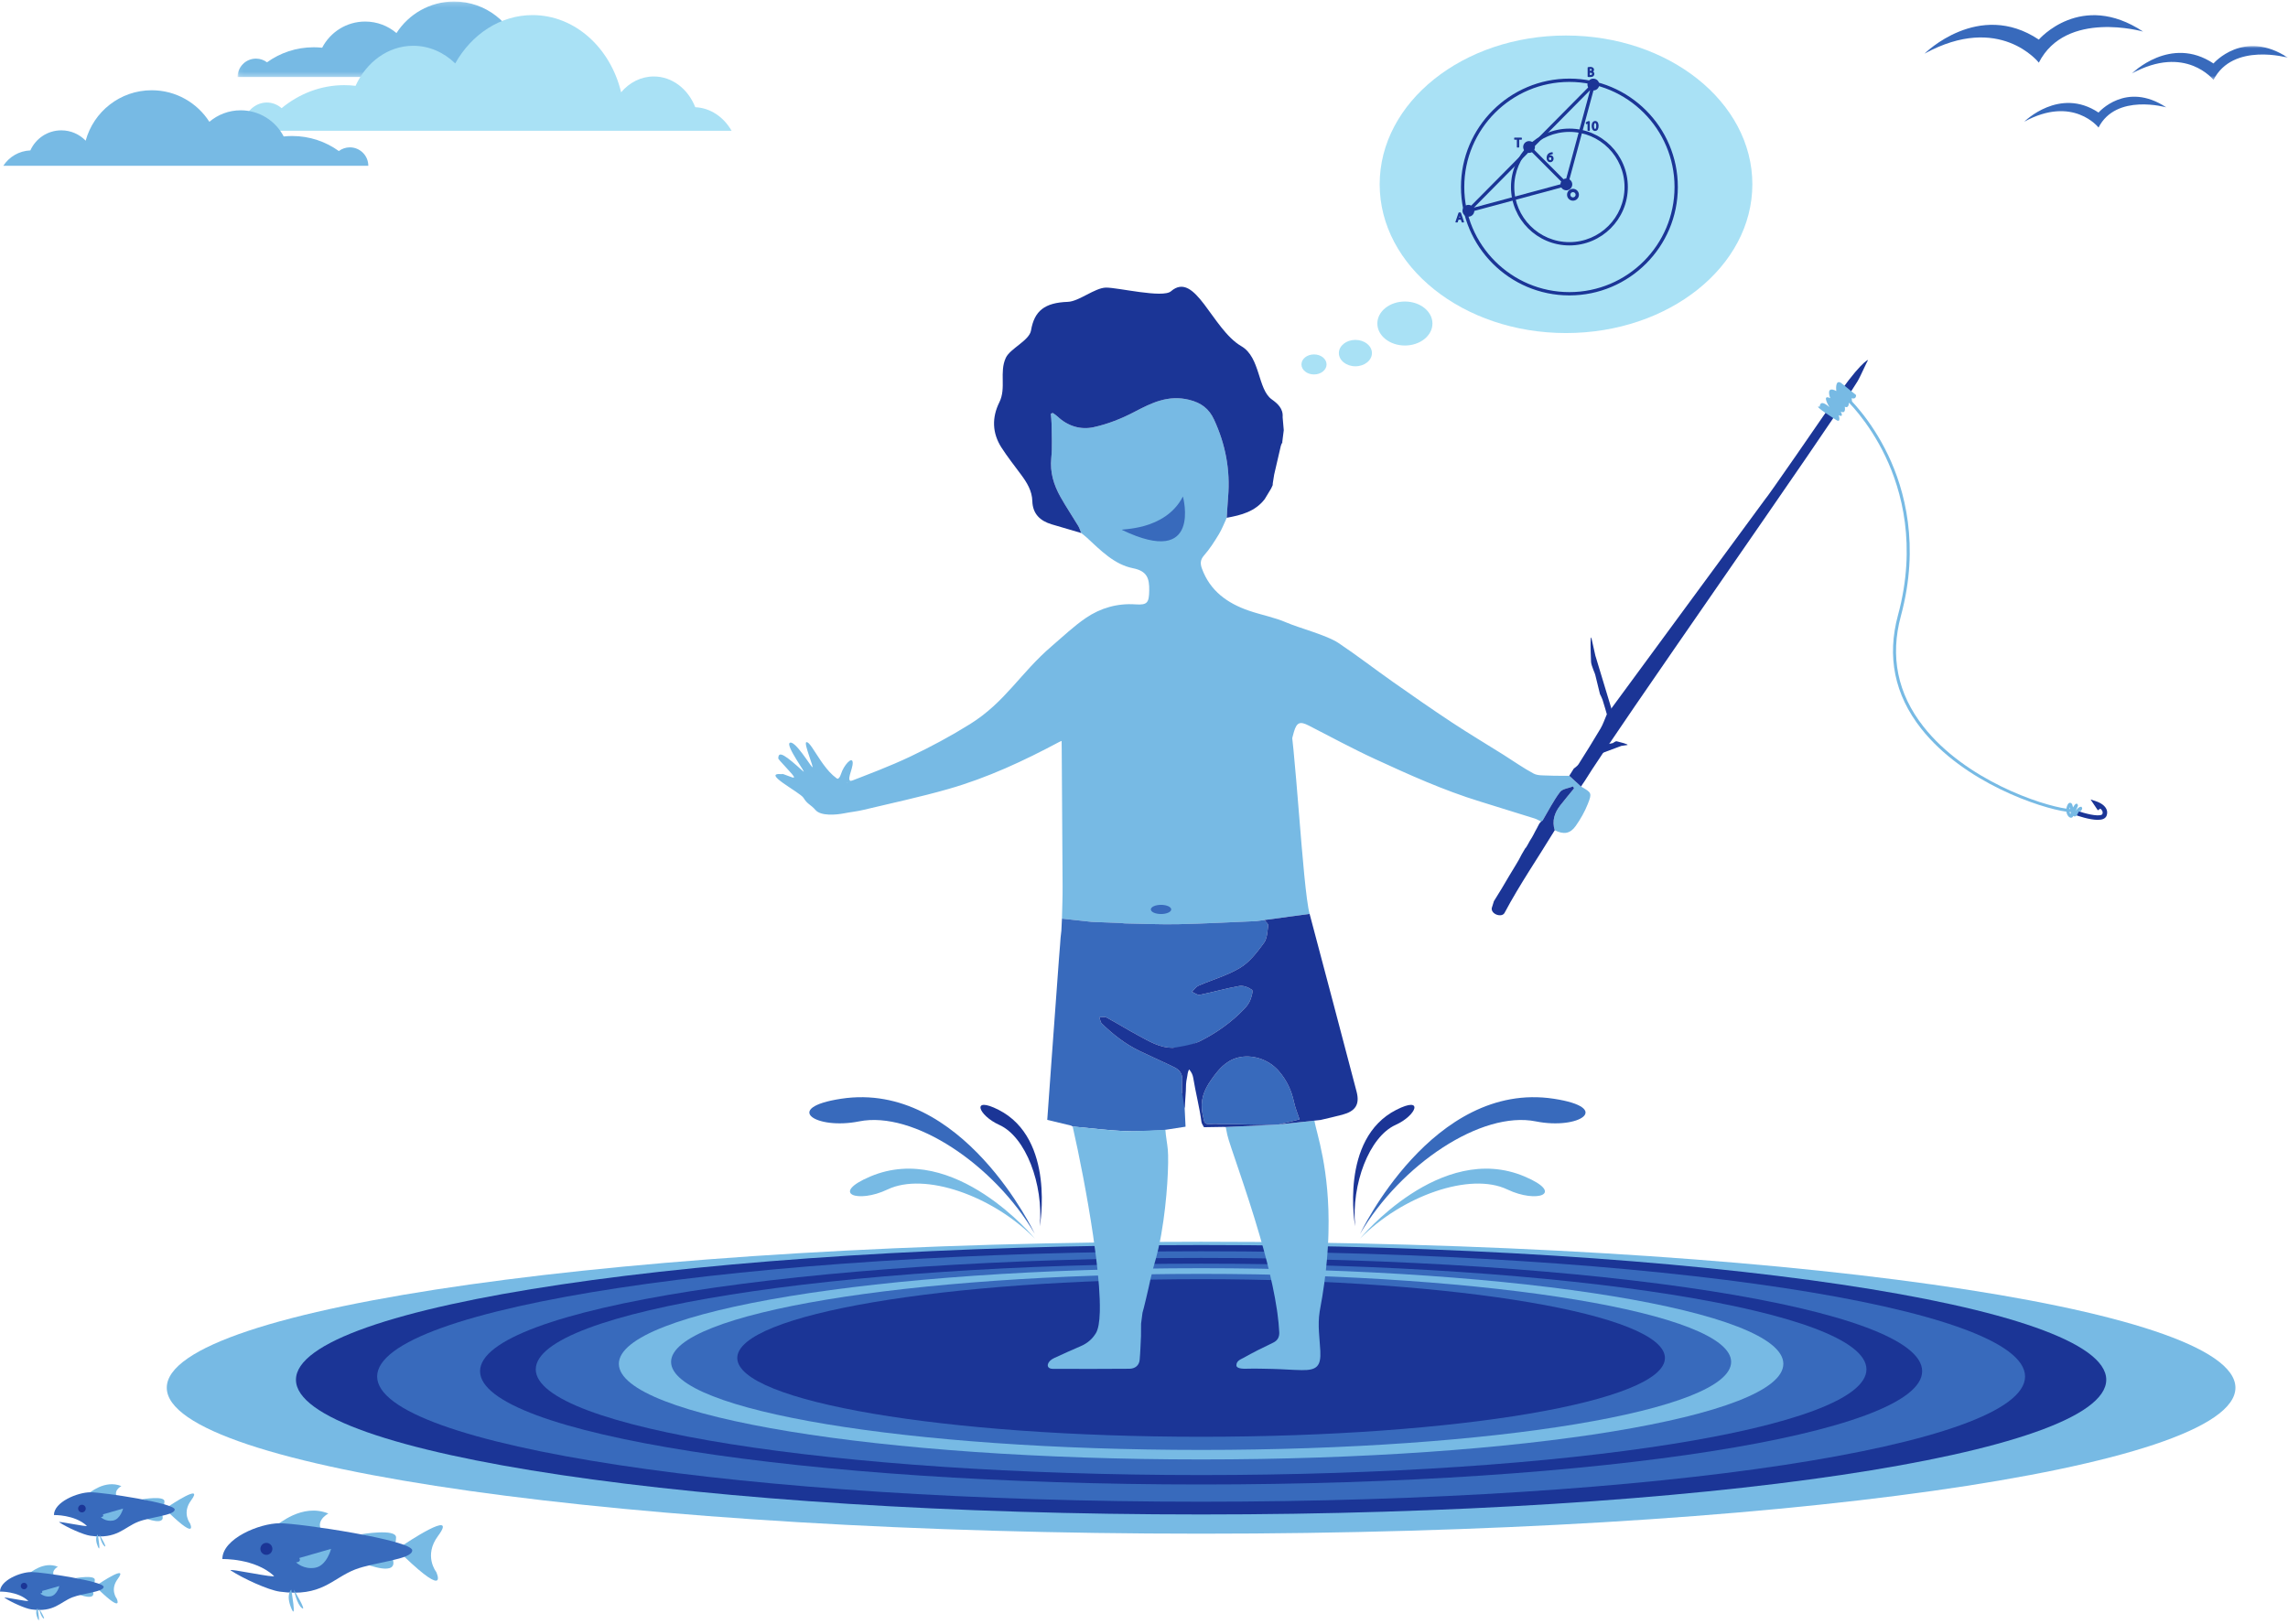 <?xml version="1.0" encoding="UTF-8"?>
<svg width="500px" height="355px" viewBox="0 0 500 355" version="1.1" xmlns="http://www.w3.org/2000/svg" xmlns:xlink="http://www.w3.org/1999/xlink">
    <!-- Generator: sketchtool 57.1 (101010) - https://sketch.com -->
    <title>59E4CC8E-AC11-43BA-9BF6-3B3C4CB98315@3x</title>
    <desc>Created with sketchtool.</desc>
    <defs>
        <polygon id="path-1" points="0.063 0.177 79.831 0.177 79.831 16.693 0.063 16.693"></polygon>
        <polygon id="path-3" points="0.225 0.003 34.339 0.003 34.339 7.414 0.225 7.414"></polygon>
    </defs>
    <g id="Desktop" stroke="none" stroke-width="1" fill="none" fill-rule="evenodd">
        <g id="Home-Page" transform="translate(-306, -2242)">
            <g id="puddle_graphic" transform="translate(306, 2242)">
                <g id="Group-3" transform="translate(51.849, 0.152)">
                    <mask id="mask-2" fill="white">
                        <use xlink:href="#path-1"></use>
                    </mask>
                    <g id="Clip-2"></g>
                    <path d="M4.095,12.661 C5,12.661 5.832,12.963 6.505,13.466 C9.375,11.399 12.897,10.181 16.705,10.181 C17.329,10.181 17.946,10.214 18.554,10.278 C20.315,6.882 23.86,4.559 27.95,4.559 C30.561,4.559 32.95,5.507 34.795,7.075 C37.455,2.928 42.102,0.177 47.394,0.177 C54.294,0.177 60.1,4.85 61.828,11.202 C63.174,9.809 65.061,8.941 67.152,8.941 C70.167,8.941 72.759,10.744 73.913,13.33 C76.394,13.425 78.56,14.74 79.831,16.693 L74.546,16.693 L67.417,16.693 L62.275,16.693 L59.757,16.693 L38.414,16.693 L32.515,16.693 L30.313,16.693 L17.486,16.693 L8.127,16.693 L3.097,16.693 L0.063,16.693 C0.063,14.466 1.868,12.661 4.095,12.661" id="Fill-1" fill="#77BAE4" mask="url(#mask-2)"></path>
                </g>
                <path d="M458.436,179.217 C456.575,179.217 453.958,178.297 453.597,178.166 L453.933,177.234 C455.507,177.801 458.345,178.539 459.264,178.102 C459.405,178.035 459.428,177.968 459.438,177.939 C459.524,177.692 459.515,177.476 459.409,177.258 C459.319,177.073 459.167,176.906 458.992,176.76 L458.442,177.129 L456.854,174.763 L458.231,175.223 C458.388,175.275 459.781,175.766 460.298,176.82 C460.52,177.273 460.546,177.773 460.373,178.266 C460.262,178.584 460.025,178.837 459.689,178.997 C459.359,179.154 458.924,179.217 458.436,179.217" id="Fill-4" fill="#1B3596"></path>
                <path d="M31.038,327.746 C31.038,327.746 35.973,326.895 35.932,328.185 C35.89,329.476 35.557,329.018 35.557,329.018 L31.038,327.746 Z" id="Fill-6" fill="#77BAE4"></path>
                <path d="M31.769,331.89 C31.769,331.89 36.39,333.732 35.432,331.104 C34.475,328.477 31.769,331.89 31.769,331.89" id="Fill-8" fill="#77BAE4"></path>
                <path d="M36.984,329.194 C36.984,329.194 44.719,323.991 41.76,327.977 C39.72,330.724 41.51,332.972 41.51,332.972 C41.51,332.972 43.323,336.844 36.984,330.766 L36.984,329.194 Z" id="Fill-10" fill="#77BAE4"></path>
                <path d="M19.197,326.562 C19.488,326.437 22.86,323.356 26.524,324.855 C26.524,324.855 24.067,326.104 26.232,327.977 L19.197,326.562 Z" id="Fill-12" fill="#77BAE4"></path>
                <path d="M58.312,22.411 C59.526,22.411 60.642,22.873 61.544,23.643 C65.393,20.479 70.117,18.614 75.222,18.614 C76.06,18.614 76.887,18.665 77.702,18.763 C80.063,13.563 84.817,10.007 90.301,10.007 C93.803,10.007 97.007,11.459 99.481,13.86 C103.047,7.51 109.279,3.299 116.377,3.299 C125.629,3.299 133.414,10.452 135.732,20.178 C137.537,18.044 140.067,16.716 142.871,16.716 C146.913,16.716 150.389,19.476 151.937,23.435 C155.264,23.581 158.169,25.594 159.874,28.584 L152.786,28.584 L143.226,28.584 L136.33,28.584 L132.955,28.584 L104.333,28.584 L96.423,28.584 L93.47,28.584 L76.27,28.584 L63.72,28.584 L56.974,28.584 L52.905,28.584 C52.905,25.175 55.326,22.411 58.312,22.411" id="Fill-14" fill="#A9E1F5"></path>
                <path d="M488.512,303.351 C488.512,320.973 387.314,335.258 262.479,335.258 C137.645,335.258 36.446,320.973 36.446,303.351 C36.446,285.73 137.645,271.445 262.479,271.445 C387.314,271.445 488.512,285.73 488.512,303.351" id="Fill-16" fill="#77BAE4"></path>
                <path d="M460.282,301.607 C460.282,317.871 371.723,331.055 262.479,331.055 C153.236,331.055 64.676,317.871 64.676,301.607 C64.676,285.344 153.236,272.16 262.479,272.16 C371.723,272.16 460.282,285.344 460.282,301.607" id="Fill-18" fill="#1B3596"></path>
                <path d="M442.54,300.897 C442.54,316.014 361.924,328.269 262.479,328.269 C163.034,328.269 82.418,316.014 82.418,300.897 C82.418,285.779 163.034,273.524 262.479,273.524 C361.924,273.524 442.54,285.779 442.54,300.897" id="Fill-20" fill="#386ABC"></path>
                <path d="M420.052,299.74 C420.052,313.414 349.504,324.5 262.479,324.5 C175.454,324.5 104.907,313.414 104.907,299.74 C104.907,286.064 175.454,274.979 262.479,274.979 C349.504,274.979 420.052,286.064 420.052,299.74" id="Fill-22" fill="#1B3596"></path>
                <path d="M407.878,299.337 C407.878,312.099 342.78,322.443 262.479,322.443 C182.178,322.443 117.081,312.099 117.081,299.337 C117.081,286.576 182.178,276.231 262.479,276.231 C342.78,276.231 407.878,286.576 407.878,299.337" id="Fill-24" fill="#386ABC"></path>
                <path d="M389.718,298.127 C389.718,309.671 332.751,319.029 262.479,319.029 C192.207,319.029 135.24,309.671 135.24,298.127 C135.24,286.584 192.207,277.226 262.479,277.226 C332.751,277.226 389.718,286.584 389.718,298.127" id="Fill-26" fill="#77BAE4"></path>
                <path d="M378.306,297.707 C378.306,308.334 326.448,316.949 262.479,316.949 C198.51,316.949 146.653,308.334 146.653,297.707 C146.653,287.079 198.51,278.464 262.479,278.464 C326.448,278.464 378.306,287.079 378.306,297.707" id="Fill-28" fill="#386ABC"></path>
                <path d="M363.839,296.848 C363.839,306.36 318.459,314.072 262.479,314.072 C206.499,314.072 161.119,306.36 161.119,296.848 C161.119,287.335 206.499,279.623 262.479,279.623 C318.459,279.623 363.839,287.335 363.839,296.848" id="Fill-30" fill="#1B3596"></path>
                <path d="M76.456,32.211 C75.551,32.211 74.718,32.513 74.046,33.016 C71.175,30.949 67.653,29.731 63.846,29.731 C63.221,29.731 62.604,29.765 61.996,29.829 C60.236,26.432 56.691,24.11 52.601,24.11 C49.989,24.11 47.6,25.058 45.755,26.626 C43.096,22.478 38.449,19.728 33.156,19.728 C26.256,19.728 20.451,24.4 18.722,30.753 C17.376,29.359 15.489,28.491 13.399,28.491 C10.384,28.491 7.792,30.294 6.637,32.88 C4.157,32.975 1.99,34.29 0.719,36.244 L6.004,36.244 L13.134,36.244 L18.276,36.244 L20.793,36.244 L42.137,36.244 L48.036,36.244 L50.238,36.244 L63.065,36.244 L72.423,36.244 L77.454,36.244 L80.488,36.244 C80.488,34.017 78.683,32.211 76.456,32.211" id="Fill-32" fill="#77BAE4"></path>
                <path d="M255.279,199.803 C255.279,200.357 254.282,200.807 253.053,200.807 C251.823,200.807 250.827,200.357 250.827,199.803 C250.827,199.249 251.823,198.8 253.053,198.8 C254.282,198.8 255.279,199.249 255.279,199.803" id="Fill-34" fill="#386ABC"></path>
                <path d="M281.494,155.421 C283.07,161.219 284.627,193.977 286.193,199.777 C282.901,200.223 279.608,200.669 276.316,201.114 C275.708,201.195 275.101,201.276 274.494,201.356 C268.845,201.588 263.198,201.904 257.547,202.024 C253.635,202.107 249.716,201.92 245.8,201.854 C245.476,201.822 245.153,201.79 244.83,201.759 L238.589,201.519 C236.416,201.282 234.243,201.044 232.069,200.807 C232.12,198.421 232.233,196.035 232.209,193.651 C232.165,189.393 232.039,161.175 231.946,156.918" id="Fill-36" fill="#77BAE4"></path>
                <path d="M234.07,246.051 C234.183,246.116 234.296,246.181 234.409,246.246 C234.296,246.181 234.183,246.116 234.07,246.051" id="Fill-38" fill="#FBC8A6"></path>
                <path d="M261.931,215.462 C264.978,214.132 268.269,213.228 271.072,211.517 C273.132,210.26 274.744,208.114 276.217,206.114 C276.939,205.135 276.968,203.598 277.141,202.291 C277.187,201.941 276.608,201.509 276.316,201.114 C275.708,201.195 275.101,201.276 274.494,201.356 C268.845,201.588 263.198,201.904 257.547,202.024 C253.634,202.107 249.716,201.92 245.799,201.853 C245.476,201.822 245.154,201.79 244.83,201.759 L244.83,201.759 C242.75,201.679 240.67,201.599 238.589,201.519 C236.416,201.282 234.243,201.044 232.069,200.807 C232.027,201.689 231.984,202.572 231.942,203.454 C231.884,203.969 231.827,204.484 231.769,204.999 C231.734,205.478 231.7,205.956 231.666,206.435 C231.579,207.532 231.492,208.628 231.405,209.724 C230.85,217.32 230.293,224.916 229.74,232.513 C229.445,236.572 229.158,240.632 228.86,244.799 C230.695,245.24 232.383,245.645 234.07,246.051 C234.183,246.116 234.296,246.181 234.409,246.246 C234.409,246.246 234.41,246.246 234.41,246.246 C238.152,246.595 241.889,247.061 245.639,247.253 C248.351,247.392 251.081,247.168 253.802,247.105 C255.5,246.843 257.198,246.581 259.08,246.289 C258.951,243.595 258.827,240.974 258.702,238.353 C258.661,238.582 258.621,238.811 258.58,239.04 C258.499,239.037 258.418,239.034 258.337,239.03 C258.337,238.076 258.272,237.116 258.353,236.168 C258.472,234.773 257.777,233.867 256.648,233.312 C254.136,232.078 251.569,230.961 249.048,229.747 C245.939,228.249 243.248,226.148 240.79,223.753 C240.468,223.44 240.423,222.844 240.249,222.378 C240.776,222.382 241.404,222.199 241.813,222.419 C244.076,223.637 246.257,225.008 248.522,226.222 C250.989,227.544 253.39,229.092 256.371,229.041 C256.644,229.036 256.924,229.458 257.118,229.615 C258.804,228.966 260.499,228.455 262.064,227.68 C265.782,225.84 269.14,223.463 272.004,220.44 C272.508,219.908 272.968,219.269 273.232,218.594 C273.512,217.877 273.884,216.581 273.605,216.377 C272.857,215.833 271.719,215.379 270.849,215.532 C267.938,216.041 265.086,216.882 262.185,217.465 C261.678,217.567 261.044,217.036 260.47,216.797 C260.952,216.342 261.359,215.712 261.931,215.462" id="Fill-40" fill="#386ABC"></path>
                <path d="M234.41,246.246 C238.152,246.595 241.889,247.061 245.639,247.254 C248.351,247.392 251.95,247.033 254.672,246.971 C254.768,248.446 255.071,249.864 255.207,251.336 C255.446,253.93 255.117,262.131 253.798,269.651 L253.721,270.085 L253.563,270.93 C253.292,272.332 252.985,273.698 252.639,274.984 C252.588,275.164 252.537,275.345 252.485,275.526 C252.338,276.042 252.191,276.558 252.044,277.074 C251.844,277.88 251.644,278.686 251.445,279.491 C251.04,281.468 249.858,286.444 249.672,286.956 L249.672,286.956 L249.644,287.172 L249.644,287.172 L249.36,289.36 C249.354,290.257 249.349,291.154 249.343,292.051 C249.252,293.785 249.211,295.524 249.053,297.251 C248.933,298.554 247.984,299.193 246.801,299.204 C241.215,299.256 235.629,299.241 230.043,299.22 C228.994,299.216 228.648,298.491 229.295,297.657 C229.58,297.289 230.042,297.016 230.477,296.815 C232.358,295.943 234.249,295.091 236.155,294.273 C237.75,293.589 238.787,292.589 239.5,291.399 C240.011,290.547 240.271,288.976 240.338,286.896 L240.349,286.466 C240.407,283.414 240.082,279.362 239.533,274.91 C239.34,273.343 239.119,271.725 238.878,270.085 L238.878,270.085 C237.618,261.524 235.797,252.334 234.41,246.246 Z" id="Combined-Shape" fill="#77BAE4"></path>
                <path d="M279.04,286.254 C278.547,282.942 277.76,279.343 276.829,275.718 C276.344,273.835 275.821,271.945 275.28,270.085 L275.28,270.085 C272.263,259.706 268.691,250.253 268.211,248.102 C268.082,247.522 267.975,246.937 267.857,246.355 C271.258,246.205 274.658,246.054 278.059,245.904 C278.478,245.879 278.896,245.853 279.316,245.827 C282.407,245.491 284.157,245.3 287.249,244.964 C287.612,247.537 290.67,255.435 290.312,269.471 L290.294,270.085 L290.264,270.921 C290.206,272.325 290.116,273.786 289.983,275.309 C289.69,278.688 289.201,282.358 288.453,286.328 C288.427,286.466 288.406,286.603 288.384,286.74 L288.384,286.74 C287.914,289.693 288.388,292.454 288.531,295.318 C288.699,298.662 287.75,299.551 284.47,299.503 C282.386,299.472 280.305,299.293 278.221,299.244 C276.25,299.197 274.277,299.142 272.309,299.197 C270.81,299.24 270.191,298.928 270.191,298.456 C270.191,297.443 271.176,297.139 271.661,296.866 C273.802,295.662 275.999,294.552 278.221,293.504 C279.254,293.016 279.604,292.187 279.557,291.229 C279.495,289.922 279.355,288.528 279.158,287.075 Z" id="Combined-Shape" fill="#77BAE4"></path>
                <path d="M263.109,246.404 C264.52,246.381 265.932,246.358 267.344,246.335 C265.932,246.358 264.52,246.381 263.109,246.404" id="Fill-54" fill="#FBC8A6"></path>
                <path d="M279.315,245.828 C278.896,245.853 278.478,245.878 278.059,245.904 C275.347,245.849 272.635,245.789 269.923,245.744 C268.897,245.727 267.871,245.756 266.846,245.746 C266.351,245.741 265.852,245.644 265.362,245.679 C263.093,245.84 263.254,245.793 262.79,243.471 C262.219,240.607 263.058,238.343 264.691,236.035 C266.245,233.839 267.834,231.861 270.55,231.18 C273.506,230.439 277.154,231.459 279.458,234.129 C281.198,236.146 282.231,238.35 282.779,240.902 C283.071,242.265 283.629,243.571 283.997,244.691 C282.258,245.113 280.787,245.47 279.315,245.828" id="Fill-56" fill="#386ABC"></path>
                <path d="M296.456,238.628 C293.072,225.668 289.62,212.725 286.193,199.777 C282.901,200.223 279.608,200.669 276.316,201.114 C276.608,201.509 277.187,201.941 277.141,202.291 C276.968,203.598 276.939,205.135 276.217,206.114 C274.744,208.114 273.132,210.26 271.072,211.517 C268.269,213.228 264.978,214.132 261.931,215.462 C261.359,215.712 260.952,216.342 260.47,216.797 C261.044,217.036 261.678,217.567 262.185,217.465 C265.086,216.882 267.938,216.041 270.849,215.532 C271.719,215.379 272.857,215.833 273.605,216.377 C273.884,216.581 273.512,217.877 273.232,218.594 C272.968,219.269 272.508,219.908 272.004,220.44 C269.14,223.463 265.782,225.84 262.064,227.68 C260.499,228.455 256.644,229.036 256.371,229.041 C253.39,229.092 250.989,227.544 248.522,226.222 C246.257,225.008 244.076,223.637 241.813,222.419 C241.404,222.199 240.776,222.382 240.249,222.378 C240.423,222.844 240.468,223.44 240.79,223.753 C243.248,226.148 245.939,228.249 249.048,229.747 C251.569,230.961 254.136,232.078 256.648,233.312 C257.777,233.867 258.472,234.773 258.353,236.168 C258.272,237.116 258.337,238.076 258.337,239.03 C258.418,239.033 258.808,242.288 258.889,242.291 C258.93,242.062 259.105,238.653 259.145,238.425 C259.143,237.532 259.186,236.491 259.382,235.644 C259.542,234.955 259.48,234.406 259.872,233.771 C260.362,234.362 260.648,234.938 260.754,235.592 C261.275,238.81 262.127,242.023 262.559,245.257 C262.613,245.657 262.919,246.023 263.109,246.404 C264.52,246.381 265.932,246.358 267.344,246.335 C267.515,246.342 267.686,246.349 267.857,246.355 C271.258,246.205 274.658,246.054 278.059,245.904 C275.347,245.849 272.635,245.788 269.923,245.744 C268.897,245.727 267.871,245.755 266.846,245.746 C266.351,245.741 265.852,245.643 265.362,245.678 C263.092,245.84 263.254,245.794 262.791,243.471 C262.219,240.607 263.058,238.343 264.691,236.035 C266.245,233.839 267.834,231.861 270.55,231.18 C273.507,230.439 277.154,231.459 279.458,234.129 C281.198,236.146 282.231,238.351 282.779,240.903 C283.072,242.265 283.629,243.571 283.997,244.691 C282.259,245.113 280.787,245.47 279.315,245.827 C282.407,245.491 285.499,245.154 288.591,244.818 C290.183,244.437 291.785,244.091 293.366,243.667 C296.208,242.903 297.189,241.435 296.456,238.628" id="Fill-58" fill="#1B3596"></path>
                <path d="M355.649,162.853 C355.599,162.862 354.307,163.054 354.257,163.062 C354.232,163.075 354.207,163.087 354.182,163.1 C352.683,163.659 351.184,164.218 349.685,164.778 C349.638,164.788 349.591,164.798 349.544,164.808 C349.519,164.817 349.494,164.825 349.469,164.834 C349.259,164.391 349.049,163.948 348.84,163.505 L349.096,163.423 C349.186,163.452 349.298,163.523 349.36,163.504 C349.787,163.37 350.212,163.232 350.619,163.063 C350.76,163.004 350.85,162.854 350.963,162.746 C351.003,162.729 352.375,162.467 352.414,162.45 C352.477,162.499 352.976,161.962 353.329,162.049 C356.124,162.729 355.649,162.853 355.649,162.853" id="Fill-60" fill="#1B3596"></path>
                <path d="M255.947,198.8 C255.947,199.354 254.95,199.803 253.721,199.803 C252.491,199.803 251.495,199.354 251.495,198.8 C251.495,198.245 252.491,197.796 253.721,197.796 C254.95,197.796 255.947,198.245 255.947,198.8" id="Fill-62" fill="#386ABC"></path>
                <path d="M233.635,162.111 C233.495,161.963 233.355,161.815 233.215,161.667 C232.651,161.826 232.036,161.889 231.532,162.158 C223.753,166.318 215.768,170.037 207.276,172.465 C201.123,174.224 194.849,175.562 188.62,177.051 C187.272,177.374 185.88,177.506 184.519,177.779 C182.649,178.154 179.375,178.402 178.223,177.076 C177.121,175.807 176.465,175.852 175.597,174.413 C174.86,173.192 166.125,168.802 170.876,169.227 C170.804,168.896 173.721,170.367 173.487,169.907 C173.868,169.739 169.694,165.766 170.089,165.722 C170.104,163.992 171.731,165.18 175.49,168.583 C176.58,169.571 171.493,162.856 172.628,162.36 C173.763,161.863 177.067,167.341 177.492,167.689 C178.03,168.128 175.586,162.478 176.205,162.252 C177.394,161.82 180.56,170.664 185.162,171.043 C189.791,169.248 194.457,167.508 198.934,165.378 C203.4,163.254 207.787,160.902 211.981,158.284 C219.708,153.461 222.968,147.128 229.855,141.23 C232.3,139.137 234.648,136.887 237.295,135.084 C240.508,132.894 244.193,131.841 248.155,132.114 C250.736,132.292 251.089,131.742 251.139,129.135 C251.19,126.458 250.713,124.839 247.598,124.214 C243.483,123.389 240.541,120.321 237.539,117.554 C237.139,117.185 236.701,116.859 236.28,116.514 C236.067,115.997 235.915,115.443 235.63,114.968 C234.353,112.849 232.968,110.793 231.756,108.639 C230.275,106.006 229.417,103.236 229.738,100.101 C229.989,97.65 229.818,95.154 229.804,92.678 C229.8,91.927 229.693,91.177 229.633,90.426 C229.785,90.376 229.936,90.327 230.087,90.278 C230.429,90.532 230.802,90.755 231.108,91.047 C233.328,93.155 236.146,93.995 238.941,93.393 C242.04,92.726 245.106,91.509 247.923,90.03 C251.725,88.034 255.318,86.273 259.878,87.4 C262.544,88.059 264.215,89.364 265.307,91.717 C267.798,97.091 268.878,102.716 268.382,108.633 C268.255,110.149 268.181,111.668 268.083,113.186 C267.515,114.393 267.046,115.66 266.356,116.791 C265.378,118.396 264.359,120.01 263.123,121.412 C262.268,122.382 262.277,123.228 262.654,124.269 C264.432,129.176 268.222,131.875 272.925,133.492 C275.641,134.426 278.519,134.949 281.139,136.084 C283.945,137.298 289.94,138.845 292.486,140.546 C296.524,143.245 300.372,146.229 304.346,149.026 C308.603,152.021 312.872,155.003 317.214,157.872 C320.943,160.335 324.786,162.623 328.572,165 C330.758,166.373 332.868,167.885 335.14,169.095 C336.046,169.578 337.292,169.482 338.388,169.535 C339.901,169.607 341.419,169.571 342.934,169.582 C343.794,170.368 344.654,171.154 345.513,171.941 C347.805,173.255 347.94,173.342 346.984,175.75 C346.317,177.43 345.398,179.05 344.357,180.531 C343.127,182.279 341.705,182.466 339.76,181.488 C339.12,179.447 339.707,177.666 340.963,176.054 C341.944,174.797 342.972,173.577 343.979,172.34 C343.911,172.197 343.842,172.054 343.774,171.91 C342.793,172.303 341.444,172.419 340.903,173.141 C339.453,175.08 338.347,177.277 337.105,179.372 C337.015,179.452 336.924,179.532 336.834,179.612 C336.345,179.377 335.875,179.079 335.362,178.918 C331.39,177.665 327.414,176.429 323.432,175.208 C315.489,172.77 307.935,169.356 300.415,165.888 C295.535,163.638 290.805,161.06 286.018,158.611 C284.1,157.63 283.386,157.874 282.766,159.968 C282.344,161.394 282.068,162.863 281.739,164.316" id="Fill-64" fill="#77BAE4"></path>
                <path d="M408.238,78.674 C408.047,78.948 406.368,82.632 406.176,82.907 C406.08,83.078 405.984,83.25 405.887,83.421 C400.142,92.894 352.09,161.199 346.345,170.671 C346.165,170.937 345.984,171.203 345.804,171.469 C345.707,171.626 345.61,171.783 345.513,171.941 C344.654,171.154 343.794,170.368 342.934,169.582 C343.263,169.059 343.59,168.538 343.918,168.016 C344.267,167.705 344.71,167.453 344.95,167.074 C346.589,164.481 348.218,161.88 349.777,159.239 C350.318,158.322 350.65,157.282 351.078,156.299 C351.229,156.039 385.601,109.379 385.751,109.119 C386.001,109.016 398.715,90.598 399.791,88.998 C406.488,79.041 408.238,78.674 408.238,78.674" id="Fill-66" fill="#1B3596"></path>
                <path d="M347.777,139.476 C347.81,139.617 348.619,143.244 348.652,143.385 C348.68,143.466 348.707,143.547 348.734,143.627 C350.123,148.218 351.512,152.809 352.901,157.4 C352.935,157.535 352.969,157.67 353.002,157.805 C353.024,157.881 353.047,157.958 353.07,158.035 C352.568,158.084 352.066,158.134 351.564,158.183 C351.491,157.926 351.417,157.67 351.344,157.413 C351.345,157.211 351.392,156.995 351.339,156.808 C350.978,155.53 350.612,154.253 350.212,152.987 C350.073,152.548 349.834,152.14 349.641,151.718 C349.601,151.594 348.663,147.675 348.623,147.552 C348.663,147.442 347.732,145.516 347.696,144.682 C347.407,138.08 347.777,139.476 347.777,139.476" id="Fill-68" fill="#1B3596"></path>
                <path d="M326.465,196.996 C327.87,194.732 328.5,193.718 329.833,191.413 C330.741,189.843 331.733,188.417 332.527,186.781 C332.786,186.338 333.044,185.895 333.303,185.453 C333.539,185.335 334.19,183.999 334.316,183.807 C335.121,182.587 335.169,182.269 335.891,180.998 C336.24,180.382 336.375,179.789 337.105,179.372 C338.347,177.278 339.452,175.08 340.903,173.141 C341.444,172.42 342.793,172.303 343.773,171.91 C343.842,172.054 343.911,172.197 343.979,172.34 C342.972,173.577 341.944,174.797 340.964,176.054 C339.708,177.666 339.12,179.447 339.76,181.489 C336.106,187.508 332.099,193.326 328.796,199.545 C328.2,200.668 325.817,199.863 325.992,198.512" id="Fill-70" fill="#1B3596"></path>
                <path d="M345.804,171.469 C345.984,171.203 346.165,170.937 346.345,170.671 C346.165,170.937 345.984,171.203 345.804,171.469" id="Fill-72" fill="#1B3596"></path>
                <path d="M278.121,106.055 C278.128,105.918 278.135,105.781 278.143,105.644 C278.136,105.781 278.128,105.918 278.121,106.055" id="Fill-74" fill="#77BAE4"></path>
                <path d="M278.86,98.225 C278.625,98.464 278.412,98.736 278.228,99.028 C278.412,98.736 278.625,98.464 278.86,98.225 M277.245,106.411 C277.411,106.546 277.587,106.675 277.775,106.799 C277.89,106.551 278.006,106.303 278.122,106.055 C278.129,105.918 278.135,105.781 278.143,105.644 C278.243,105.013 278.344,104.383 278.444,103.752 C278.331,103.522 278.196,103.297 278.064,103.071 C278.196,103.297 278.331,103.522 278.444,103.752 C278.93,101.657 279.415,99.563 279.9,97.468 C279.713,97.556 279.531,97.666 279.357,97.793 C279.531,97.666 279.713,97.556 279.9,97.468 C279.968,97.281 280.035,97.093 280.102,96.905 C280.145,96.884 280.218,96.869 280.223,96.843 C280.236,96.761 280.223,96.675 280.22,96.59 C280.327,95.74 280.435,94.89 280.542,94.041 C280.46,93.09 280.379,92.139 280.295,91.187 C280.457,89.316 279.177,88.2 277.921,87.303 C274.808,85.08 275.474,78.121 271.274,75.677 C264.847,71.935 261.211,59.05 255.894,63.672 C254.101,65.23 244.258,62.833 241.698,62.869 C239.262,62.903 235.79,65.897 233.357,65.983 C228.313,66.162 226.035,67.931 225.312,72.234 C224.94,74.45 220.748,76.18 219.801,78.22 C218.34,81.369 219.939,84.816 218.393,87.929 C216.733,91.27 216.816,94.663 218.854,97.835 C220.168,99.882 221.69,101.796 223.136,103.757 C224.419,105.494 225.534,107.28 225.598,109.548 C225.676,112.331 227.308,113.872 229.846,114.623 C231.989,115.258 234.135,115.883 236.28,116.513 C236.067,115.997 235.915,115.442 235.629,114.969 C234.353,112.849 232.968,110.793 231.756,108.639 C230.275,106.006 229.417,103.236 229.738,100.101 C229.989,97.65 229.818,95.154 229.804,92.678 C229.799,91.927 229.693,91.177 229.633,90.426 C229.785,90.376 229.936,90.327 230.087,90.278 C230.429,90.533 230.802,90.755 231.108,91.047 C233.328,93.154 236.147,93.995 238.941,93.393 C242.04,92.726 245.106,91.509 247.923,90.03 C251.725,88.034 255.318,86.273 259.878,87.4 C262.544,88.059 264.215,89.364 265.307,91.717 C267.798,97.091 268.878,102.716 268.382,108.633 C268.255,110.149 268.181,111.669 268.083,113.186 C271.237,112.613 274.291,111.835 276.382,109.102 C276.846,108.334 277.31,107.567 277.775,106.799 C277.587,106.675 277.411,106.546 277.245,106.411 C276.914,106.141 276.914,106.141 277.245,106.411" id="Fill-76" fill="#1B3596"></path>
                <path d="M182.288,170.123 C182.288,170.123 183.261,170.934 183.802,169.151 C184.342,167.368 186.233,165.206 186.341,166.665 C186.449,168.124 184.587,171.09 186.37,170.711 C188.153,170.333 183.099,171.609 183.099,171.609 L182.288,170.123 Z" id="Fill-78" fill="#77BAE4"></path>
                <path d="M245.192,115.839 C244.575,115.542 254.576,116.181 258.506,108.53 C258.506,108.53 262.778,124.288 245.192,115.839" id="Fill-80" fill="#386ABC"></path>
                <path d="M420.571,11.723 C420.571,11.723 432.402,-0.108 445.548,8.656 C445.548,8.656 454.75,-2.08 468.334,6.903 C468.334,6.903 451.463,2.083 445.548,13.695 C445.548,13.695 437.003,2.74 420.571,11.723" id="Fill-82" fill="#386ABC"></path>
                <g id="Group-86" transform="translate(465.654, 10.059)">
                    <mask id="mask-4" fill="white">
                        <use xlink:href="#path-3"></use>
                    </mask>
                    <g id="Clip-85"></g>
                    <path d="M0.225,6.006 C0.225,6.006 8.675,-2.445 18.064,3.815 C18.064,3.815 24.637,-3.853 34.339,2.563 C34.339,2.563 22.29,-0.88 18.064,7.414 C18.064,7.414 11.961,-0.41 0.225,6.006" id="Fill-84" fill="#386ABC" mask="url(#mask-4)"></path>
                </g>
                <path d="M442.373,26.598 C442.373,26.598 450.058,18.913 458.597,24.605 C458.597,24.605 464.574,17.632 473.397,23.467 C473.397,23.467 462.439,20.336 458.597,27.879 C458.597,27.879 453.047,20.763 442.373,26.598" id="Fill-87" fill="#386ABC"></path>
                <path d="M297.216,270.746 C297.216,270.746 314.759,249.405 333.14,257.163 C342.121,260.954 335.864,263.105 329.411,260.018 C321.269,256.123 306.394,261.421 297.216,270.746" id="Fill-89" fill="#77BAE4"></path>
                <path d="M296.141,268.054 C296.141,268.054 292.637,248.957 305.139,242.604 C311.247,239.501 309.565,243.836 304.98,245.901 C299.197,248.507 295.296,258.898 296.141,268.054" id="Fill-91" fill="#1B3596"></path>
                <path d="M297.216,269.732 C297.216,269.732 313.038,236.134 339.551,240.181 C352.505,242.158 345.061,247.026 335.633,245.131 C323.738,242.741 306.1,254.553 297.216,269.732" id="Fill-93" fill="#386ABC"></path>
                <path d="M226.147,270.746 C226.147,270.746 208.603,249.405 190.222,257.163 C181.241,260.954 187.498,263.105 193.951,260.018 C202.093,256.123 216.969,261.421 226.147,270.746" id="Fill-95" fill="#77BAE4"></path>
                <path d="M227.221,268.054 C227.221,268.054 230.725,248.957 218.224,242.604 C212.115,239.501 213.797,243.836 218.382,245.901 C224.165,248.507 228.066,258.898 227.221,268.054" id="Fill-97" fill="#1B3596"></path>
                <path d="M226.147,269.732 C226.147,269.732 210.325,236.134 183.811,240.181 C170.857,242.158 178.301,247.026 187.729,245.131 C199.624,242.741 217.262,254.553 226.147,269.732" id="Fill-99" fill="#386ABC"></path>
                <path d="M401.289,91.818 C401.289,91.818 395.839,88.413 397.676,88.91 C397.676,88.91 397.588,87.059 399.791,88.998 C399.791,88.998 397.941,86.066 399.967,87.047 C399.967,87.047 398.833,84.191 401.289,85.473 C401.289,85.473 400.937,82.83 402.346,83.711 L405.607,86.354 C405.607,86.354 405.695,87.387 404.637,87.047 C404.637,87.047 404.99,88.469 404.02,88.029 C404.02,88.029 404.109,89.35 403.14,88.91 C403.14,88.91 403.492,90.584 402.258,89.967 C402.258,89.967 403.051,91.377 401.818,90.76 C401.818,90.76 402.384,92.518 401.289,91.818" id="Fill-101" fill="#77BAE4"></path>
                <path d="M452.227,176.838 C452.287,176.843 452.344,176.846 452.4,176.849 C452.38,176.702 452.355,176.562 452.33,176.442 L452.328,176.446 C452.278,176.583 452.245,176.714 452.227,176.838 M452.256,177.5 C452.303,177.689 452.378,177.84 452.45,177.945 C452.468,177.815 452.504,177.668 452.555,177.514 C452.462,177.512 452.362,177.507 452.256,177.5 M452.578,178.759 C452.417,178.759 452.247,178.682 452.09,178.533 C451.837,178.293 451.638,177.896 451.573,177.428 C445.998,176.68 429.163,171.13 419.817,159.245 C414.014,151.865 412.314,143.531 414.768,134.476 C418.898,119.23 415.563,107.208 412.039,99.808 C408.221,91.793 403.379,87.335 403.33,87.292 L403.775,86.803 C403.824,86.848 408.763,91.393 412.635,99.524 C416.208,107.025 419.588,119.207 415.405,134.649 C413.01,143.492 414.668,151.63 420.337,158.837 C429.549,170.551 446.089,176.026 451.572,176.768 C451.596,176.587 451.64,176.403 451.708,176.218 C451.795,175.984 451.996,175.435 452.423,175.494 C452.561,175.512 452.854,175.553 453.019,176.499 C453.248,176.1 453.489,175.785 453.628,175.731 L453.84,175.65 L454.007,175.82 C454.187,176.02 454.08,176.255 453.842,176.723 C453.732,176.94 453.656,177.125 453.606,177.28 C453.889,176.802 454.363,176.374 454.658,176.368 L454.879,176.364 L454.995,176.581 C455.1,176.821 454.941,177.049 454.59,177.414 L454.437,177.267 C454.303,177.409 454.158,177.602 454.073,177.821 C453.922,178.207 453.696,178.438 453.436,178.469 C453.302,178.484 453.17,178.443 453.068,178.355 C453.006,178.583 452.865,178.679 452.772,178.72 C452.71,178.746 452.645,178.759 452.578,178.759" id="Fill-103" fill="#77BAE4"></path>
                <path d="M38.18,329.975 C38.18,331.265 32.903,331.595 30.229,332.639 C27.028,333.889 25.608,336.511 19.765,335.713 C18.187,335.498 14.682,333.904 12.952,332.765 C12.376,332.384 19.393,333.925 18.947,333.514 C16.283,331.058 11.787,331.183 11.787,331.183 C11.787,328.35 16.933,326.207 19.765,326.207 C22.597,326.207 38.18,328.56 38.18,329.975" id="Fill-105" fill="#386ABC"></path>
                <path d="M18.739,329.767 C18.739,330.227 18.366,330.6 17.906,330.6 C17.447,330.6 17.074,330.227 17.074,329.767 C17.074,329.307 17.447,328.935 17.906,328.935 C18.366,328.935 18.739,329.307 18.739,329.767" id="Fill-107" fill="#1B3596"></path>
                <path d="M22.486,331.034 L26.898,329.767 C26.898,329.767 26.315,332.098 24.692,332.39 C23.068,332.681 22.028,331.64 22.028,331.64 C22.028,331.64 22.818,331.636 22.486,331.034" id="Fill-109" fill="#77BAE4"></path>
                <path d="M21.362,335.429 C21.362,335.429 20.571,336.095 21.362,338.01 C22.153,339.924 21.362,335.429 21.362,335.429" id="Fill-111" fill="#77BAE4"></path>
                <path d="M21.713,335.429 C21.713,335.429 23.568,338.509 22.86,338.01 C22.153,337.51 21.713,335.429 21.713,335.429" id="Fill-113" fill="#77BAE4"></path>
                <path d="M78.86,335.398 C78.86,335.398 86.62,334.059 86.554,336.088 C86.489,338.117 85.965,337.397 85.965,337.397 L78.86,335.398 Z" id="Fill-115" fill="#77BAE4"></path>
                <path d="M80.009,341.913 C80.009,341.913 87.274,344.808 85.769,340.677 C84.263,336.546 80.009,341.913 80.009,341.913" id="Fill-117" fill="#77BAE4"></path>
                <path d="M88.209,337.675 C88.209,337.675 100.37,329.494 95.717,335.761 C92.51,340.081 95.325,343.615 95.325,343.615 C95.325,343.615 98.176,349.702 88.209,340.146 L88.209,337.675 Z" id="Fill-119" fill="#77BAE4"></path>
                <path d="M60.243,333.535 C60.701,333.339 66.002,328.496 71.762,330.852 C71.762,330.852 67.9,332.815 71.304,335.761 L60.243,333.535 Z" id="Fill-121" fill="#77BAE4"></path>
                <path d="M90.089,338.902 C90.089,340.93 81.792,341.45 77.587,343.091 C72.556,345.056 70.322,349.178 61.136,347.924 C58.654,347.585 53.145,345.079 50.425,343.288 C49.519,342.69 60.551,345.112 59.85,344.466 C55.661,340.604 48.592,340.8 48.592,340.8 C48.592,336.348 56.683,332.978 61.136,332.978 C65.589,332.978 90.089,336.677 90.089,338.902" id="Fill-123" fill="#386ABC"></path>
                <path d="M59.523,338.575 C59.523,339.298 58.937,339.884 58.214,339.884 C57.491,339.884 56.905,339.298 56.905,338.575 C56.905,337.852 57.491,337.266 58.214,337.266 C58.937,337.266 59.523,337.852 59.523,338.575" id="Fill-125" fill="#1B3596"></path>
                <path d="M65.413,340.568 L72.351,338.575 C72.351,338.575 71.435,342.24 68.882,342.699 C66.33,343.157 64.693,341.52 64.693,341.52 C64.693,341.52 65.937,341.513 65.413,340.568" id="Fill-127" fill="#77BAE4"></path>
                <path d="M63.646,347.477 C63.646,347.477 62.403,348.524 63.646,351.534 C64.89,354.545 63.646,347.477 63.646,347.477" id="Fill-129" fill="#77BAE4"></path>
                <path d="M64.199,347.477 C64.199,347.477 67.115,352.32 66.002,351.534 C64.89,350.749 64.199,347.477 64.199,347.477" id="Fill-131" fill="#77BAE4"></path>
                <path d="M16.52,344.966 C16.52,344.966 20.755,344.236 20.719,345.343 C20.684,346.45 20.398,346.057 20.398,346.057 L16.52,344.966 Z" id="Fill-133" fill="#77BAE4"></path>
                <path d="M17.147,348.522 C17.147,348.522 21.112,350.103 20.291,347.848 C19.469,345.593 17.147,348.522 17.147,348.522" id="Fill-135" fill="#77BAE4"></path>
                <path d="M21.622,346.209 C21.622,346.209 28.26,341.744 25.72,345.164 C23.97,347.522 25.506,349.451 25.506,349.451 C25.506,349.451 27.062,352.773 21.622,347.558 L21.622,346.209 Z" id="Fill-137" fill="#77BAE4"></path>
                <path d="M6.359,343.95 C6.609,343.842 9.502,341.199 12.646,342.485 C12.646,342.485 10.538,343.557 12.396,345.164 L6.359,343.95 Z" id="Fill-139" fill="#77BAE4"></path>
                <path d="M22.648,346.879 C22.648,347.985 18.12,348.269 15.825,349.165 C13.079,350.237 11.86,352.487 6.846,351.803 C5.492,351.618 2.485,350.25 1,349.273 C0.505,348.946 6.527,350.268 6.144,349.915 C3.858,347.808 6.60501981e-05,347.915 6.60501981e-05,347.915 C6.60501981e-05,345.485 4.416,343.646 6.846,343.646 C9.276,343.646 22.648,345.664 22.648,346.879" id="Fill-141" fill="#386ABC"></path>
                <path d="M5.966,346.7 C5.966,347.095 5.646,347.415 5.251,347.415 C4.857,347.415 4.537,347.095 4.537,346.7 C4.537,346.306 4.857,345.986 5.251,345.986 C5.646,345.986 5.966,346.306 5.966,346.7" id="Fill-143" fill="#1B3596"></path>
                <path d="M9.181,347.788 L12.967,346.701 C12.967,346.701 12.467,348.701 11.074,348.951 C9.681,349.201 8.788,348.308 8.788,348.308 C8.788,348.308 9.466,348.304 9.181,347.788" id="Fill-145" fill="#77BAE4"></path>
                <path d="M8.216,351.559 C8.216,351.559 7.538,352.13 8.216,353.773 C8.895,355.417 8.216,351.559 8.216,351.559" id="Fill-147" fill="#77BAE4"></path>
                <path d="M8.518,351.559 C8.518,351.559 10.11,354.202 9.502,353.773 C8.895,353.345 8.518,351.559 8.518,351.559" id="Fill-149" fill="#77BAE4"></path>
                <path d="M382.944,40.283 C382.944,58.243 364.713,72.804 342.223,72.804 C319.734,72.804 301.502,58.243 301.502,40.283 C301.502,22.323 319.734,7.763 342.223,7.763 C364.713,7.763 382.944,22.323 382.944,40.283" id="Fill-151" fill="#A9E1F5"></path>
                <path d="M313.036,70.719 C313.036,73.375 310.34,75.528 307.014,75.528 C303.689,75.528 300.993,73.375 300.993,70.719 C300.993,68.063 303.689,65.91 307.014,65.91 C310.34,65.91 313.036,68.063 313.036,70.719" id="Fill-153" fill="#A9E1F5"></path>
                <path d="M299.81,77.183 C299.81,78.776 298.192,80.068 296.197,80.068 C294.202,80.068 292.585,78.776 292.585,77.183 C292.585,75.59 294.202,74.298 296.197,74.298 C298.192,74.298 299.81,75.59 299.81,77.183" id="Fill-155" fill="#A9E1F5"></path>
                <path d="M289.895,79.662 C289.895,80.872 288.667,81.853 287.152,81.853 C285.637,81.853 284.408,80.872 284.408,79.662 C284.408,78.452 285.637,77.472 287.152,77.472 C288.667,77.472 289.895,78.452 289.895,79.662" id="Fill-157" fill="#A9E1F5"></path>
                <path d="M342.964,17.741 C330.205,17.741 319.826,28.12 319.826,40.879 C319.826,53.638 330.205,64.018 342.964,64.018 C355.723,64.018 366.103,53.638 366.103,40.879 C366.103,28.12 355.723,17.741 342.964,17.741 M342.964,64.411 C329.989,64.411 319.433,53.855 319.433,40.879 C319.433,27.904 329.989,17.348 342.964,17.348 C355.94,17.348 366.496,27.904 366.496,40.879 C366.496,53.855 355.94,64.411 342.964,64.411" id="Fill-159" fill="#1B3596"></path>
                <path d="M342.964,17.906 C330.297,17.906 319.991,28.212 319.991,40.879 C319.991,53.547 330.297,63.853 342.964,63.853 C355.632,63.853 365.938,53.547 365.938,40.879 C365.938,28.212 355.632,17.906 342.964,17.906 M342.964,64.184 C330.115,64.184 319.661,53.729 319.661,40.879 C319.661,28.03 330.115,17.576 342.964,17.576 C355.814,17.576 366.268,28.03 366.268,40.879 C366.268,53.729 355.814,64.184 342.964,64.184 M342.964,17.513 C330.08,17.513 319.598,27.995 319.598,40.879 C319.598,53.764 330.08,64.246 342.964,64.246 C355.849,64.246 366.331,53.764 366.331,40.879 C366.331,27.995 355.849,17.513 342.964,17.513 M342.964,64.576 C329.898,64.576 319.268,53.946 319.268,40.879 C319.268,27.813 329.898,17.183 342.964,17.183 C356.031,17.183 366.661,27.813 366.661,40.879 C366.661,53.946 356.031,64.576 342.964,64.576" id="Fill-161" fill="#1B3596"></path>
                <path d="M342.964,28.666 C336.23,28.666 330.751,34.145 330.751,40.879 C330.751,47.614 336.23,53.092 342.964,53.092 C349.698,53.092 355.177,47.614 355.177,40.879 C355.177,34.145 349.698,28.666 342.964,28.666 M342.964,53.485 C336.014,53.485 330.359,47.83 330.359,40.879 C330.359,33.929 336.014,28.274 342.964,28.274 C349.915,28.274 355.57,33.929 355.57,40.879 C355.57,47.83 349.915,53.485 342.964,53.485" id="Fill-163" fill="#1B3596"></path>
                <path d="M342.964,28.831 C336.321,28.831 330.916,34.236 330.916,40.879 C330.916,47.523 336.321,52.927 342.964,52.927 C349.608,52.927 355.012,47.523 355.012,40.879 C355.012,34.236 349.608,28.831 342.964,28.831 M342.964,53.257 C336.139,53.257 330.586,47.705 330.586,40.879 C330.586,34.054 336.139,28.501 342.964,28.501 C349.79,28.501 355.342,34.054 355.342,40.879 C355.342,47.705 349.79,53.257 342.964,53.257 M342.964,28.439 C336.105,28.439 330.524,34.019 330.524,40.879 C330.524,47.739 336.105,53.32 342.964,53.32 C349.824,53.32 355.405,47.739 355.405,40.879 C355.405,34.019 349.824,28.439 342.964,28.439 M342.964,53.65 C335.922,53.65 330.194,47.921 330.194,40.879 C330.194,33.837 335.922,28.109 342.964,28.109 C350.006,28.109 355.735,33.837 355.735,40.879 C355.735,47.921 350.006,53.65 342.964,53.65" id="Fill-165" fill="#1B3596"></path>
                <path d="M343.747,41.832 C343.339,41.832 343.006,42.164 343.006,42.573 C343.006,42.982 343.339,43.314 343.747,43.314 C344.156,43.314 344.488,42.982 344.488,42.573 C344.488,42.164 344.156,41.832 343.747,41.832 M343.747,43.707 C343.122,43.707 342.613,43.198 342.613,42.573 C342.613,41.948 343.122,41.44 343.747,41.44 C344.373,41.44 344.881,41.948 344.881,42.573 C344.881,43.198 344.373,43.707 343.747,43.707" id="Fill-167" fill="#1B3596"></path>
                <path d="M343.747,41.997 C343.43,41.997 343.171,42.256 343.171,42.573 C343.171,42.891 343.43,43.149 343.747,43.149 C344.065,43.149 344.323,42.891 344.323,42.573 C344.323,42.256 344.065,41.997 343.747,41.997 M343.747,43.479 C343.248,43.479 342.841,43.073 342.841,42.573 C342.841,42.074 343.248,41.667 343.747,41.667 C344.247,41.667 344.653,42.074 344.653,42.573 C344.653,43.073 344.247,43.479 343.747,43.479 M343.747,41.605 C343.213,41.605 342.778,42.039 342.778,42.573 C342.778,43.107 343.213,43.542 343.747,43.542 C344.282,43.542 344.716,43.107 344.716,42.573 C344.716,42.039 344.282,41.605 343.747,41.605 M343.747,43.872 C343.031,43.872 342.448,43.29 342.448,42.573 C342.448,41.857 343.031,41.274 343.747,41.274 C344.464,41.274 345.046,41.857 345.046,42.573 C345.046,43.29 344.464,43.872 343.747,43.872" id="Fill-169" fill="#1B3596"></path>
                <path d="M343.423,40.311 C343.423,39.69 342.92,39.186 342.298,39.186 C341.677,39.186 341.174,39.69 341.174,40.311 C341.174,40.932 341.677,41.436 342.298,41.436 C342.92,41.436 343.423,40.932 343.423,40.311" id="Fill-171" fill="#1B3596"></path>
                <path d="M342.298,39.351 C341.769,39.351 341.339,39.782 341.339,40.311 C341.339,40.84 341.769,41.271 342.298,41.271 C342.828,41.271 343.258,40.84 343.258,40.311 C343.258,39.782 342.828,39.351 342.298,39.351 M342.298,41.601 C341.587,41.601 341.008,41.023 341.008,40.311 C341.008,39.6 341.587,39.021 342.298,39.021 C343.01,39.021 343.588,39.6 343.588,40.311 C343.588,41.023 343.01,41.601 342.298,41.601" id="Fill-173" fill="#1B3596"></path>
                <path d="M335.274,32.132 C335.274,31.511 334.771,31.007 334.149,31.007 C333.528,31.007 333.024,31.511 333.024,32.132 C333.024,32.753 333.528,33.257 334.149,33.257 C334.771,33.257 335.274,32.753 335.274,32.132" id="Fill-175" fill="#1B3596"></path>
                <path d="M334.149,31.172 C333.62,31.172 333.189,31.603 333.189,32.132 C333.189,32.661 333.62,33.092 334.149,33.092 C334.679,33.092 335.109,32.661 335.109,32.132 C335.109,31.603 334.679,31.172 334.149,31.172 M334.149,33.422 C333.438,33.422 332.859,32.843 332.859,32.132 C332.859,31.42 333.438,30.842 334.149,30.842 C334.861,30.842 335.439,31.42 335.439,32.132 C335.439,32.843 334.861,33.422 334.149,33.422" id="Fill-177" fill="#1B3596"></path>
                <path d="M322.018,46.078 C322.018,45.457 321.514,44.953 320.893,44.953 C320.271,44.953 319.768,45.457 319.768,46.078 C319.768,46.699 320.271,47.203 320.893,47.203 C321.514,47.203 322.018,46.699 322.018,46.078" id="Fill-179" fill="#1B3596"></path>
                <path d="M320.893,45.118 C320.363,45.118 319.933,45.549 319.933,46.078 C319.933,46.608 320.363,47.038 320.893,47.038 C321.422,47.038 321.852,46.608 321.852,46.078 C321.852,45.549 321.422,45.118 320.893,45.118 M320.893,47.368 C320.181,47.368 319.603,46.789 319.603,46.078 C319.603,45.367 320.181,44.788 320.893,44.788 C321.604,44.788 322.183,45.367 322.183,46.078 C322.183,46.789 321.604,47.368 320.893,47.368" id="Fill-181" fill="#1B3596"></path>
                <path d="M349.322,18.482 C349.322,17.86 348.819,17.357 348.197,17.357 C347.576,17.357 347.073,17.86 347.073,18.482 C347.073,19.103 347.576,19.606 348.197,19.606 C348.819,19.606 349.322,19.103 349.322,18.482" id="Fill-183" fill="#1B3596"></path>
                <path d="M348.197,17.522 C347.668,17.522 347.238,17.952 347.238,18.482 C347.238,19.011 347.668,19.441 348.197,19.441 C348.727,19.441 349.157,19.011 349.157,18.482 C349.157,17.952 348.727,17.522 348.197,17.522 M348.197,19.771 C347.486,19.771 346.907,19.193 346.907,18.482 C346.907,17.77 347.486,17.192 348.197,17.192 C348.909,17.192 349.487,17.77 349.487,18.482 C349.487,19.193 348.909,19.771 348.197,19.771" id="Fill-185" fill="#1B3596"></path>
                <path d="M347.814,19.149 L321.544,45.699 L342.138,40.151 L347.814,19.149 Z M320.242,46.457 L348.581,17.814 L342.459,40.471 L320.242,46.457 Z" id="Fill-187" fill="#1B3596"></path>
                <path d="M347.491,19.709 L322.091,45.381 L342.003,40.016 L347.491,19.709 Z M321.544,45.865 C321.486,45.865 321.431,45.834 321.401,45.782 C321.363,45.718 321.374,45.636 321.427,45.583 L347.696,19.032 C347.749,18.979 347.831,18.968 347.896,19.005 C347.961,19.043 347.993,19.119 347.973,19.192 L342.298,40.194 C342.282,40.251 342.238,40.295 342.181,40.31 L321.587,45.859 C321.572,45.863 321.558,45.865 321.544,45.865 L321.544,45.865 Z M348.258,18.375 L320.789,46.138 L342.324,40.337 L348.258,18.375 Z M320.242,46.622 C320.184,46.622 320.129,46.592 320.099,46.54 C320.061,46.476 320.072,46.394 320.124,46.341 L348.464,17.699 C348.517,17.645 348.599,17.634 348.664,17.671 C348.729,17.709 348.76,17.785 348.741,17.858 L342.618,40.515 C342.603,40.571 342.558,40.616 342.501,40.631 L320.285,46.617 C320.27,46.62 320.256,46.622 320.242,46.622 L320.242,46.622 Z" id="Fill-189" fill="#1B3596"></path>
                <polygon id="Fill-191" fill="#1B3596" points="342.159 40.45 334.01 32.27 334.288 31.993 342.437 40.172"></polygon>
                <path d="M334.244,32.271 L342.16,40.216 L342.204,40.172 L334.288,32.227 L334.244,32.271 Z M342.159,40.615 L342.159,40.615 C342.115,40.615 342.073,40.597 342.043,40.566 L333.893,32.387 C333.829,32.322 333.829,32.218 333.894,32.154 L334.172,31.877 C334.202,31.846 334.244,31.828 334.288,31.828 L334.289,31.828 C334.332,31.828 334.374,31.846 334.405,31.877 L342.554,40.056 C342.618,40.121 342.618,40.225 342.554,40.289 L342.276,40.567 C342.245,40.598 342.203,40.615 342.159,40.615 L342.159,40.615 Z" id="Fill-193" fill="#1B3596"></path>
                <path d="M347.321,16.513 C347.373,16.522 347.442,16.525 347.531,16.525 C347.789,16.525 348.027,16.43 348.027,16.149 C348.027,15.888 347.8,15.776 347.528,15.776 L347.321,15.776 L347.321,16.513 Z M347.321,15.59 L347.548,15.59 C347.809,15.59 347.964,15.449 347.964,15.263 C347.964,15.039 347.795,14.948 347.542,14.948 C347.427,14.948 347.362,14.956 347.321,14.965 L347.321,15.59 Z M347.072,14.798 C347.181,14.773 347.356,14.755 347.528,14.755 C347.777,14.755 347.938,14.798 348.055,14.896 C348.156,14.97 348.219,15.085 348.219,15.237 C348.219,15.426 348.093,15.59 347.892,15.661 L347.892,15.67 C348.076,15.713 348.291,15.865 348.291,16.152 C348.291,16.318 348.225,16.447 348.124,16.539 C347.992,16.662 347.774,16.719 347.459,16.719 C347.287,16.719 347.155,16.708 347.072,16.697 L347.072,14.798 Z" id="Fill-195" fill="#1B3596"></path>
                <path d="M347.321,16.513 C347.373,16.522 347.442,16.525 347.531,16.525 C347.789,16.525 348.027,16.43 348.027,16.149 C348.027,15.888 347.8,15.776 347.528,15.776 L347.321,15.776 L347.321,16.513 Z M347.321,15.59 L347.548,15.59 C347.809,15.59 347.964,15.449 347.964,15.263 C347.964,15.039 347.795,14.948 347.542,14.948 C347.427,14.948 347.362,14.956 347.321,14.965 L347.321,15.59 Z M347.072,14.798 C347.181,14.773 347.356,14.755 347.528,14.755 C347.777,14.755 347.938,14.798 348.055,14.896 C348.156,14.97 348.219,15.085 348.219,15.237 C348.219,15.426 348.093,15.59 347.892,15.661 L347.892,15.67 C348.076,15.713 348.291,15.865 348.291,16.152 C348.291,16.318 348.225,16.447 348.124,16.539 C347.992,16.662 347.774,16.719 347.459,16.719 C347.287,16.719 347.155,16.708 347.072,16.697 L347.072,14.798 Z" id="Stroke-197" stroke="#1B3596" stroke-width="0.25" stroke-linecap="round" stroke-linejoin="round"></path>
                <polygon id="Fill-199" fill="#1B3596" points="331.606 30.412 331.018 30.412 331.018 30.2 332.449 30.2 332.449 30.412 331.858 30.412 331.858 32.132 331.606 32.132"></polygon>
                <polygon id="Stroke-201" stroke="#1B3596" stroke-width="0.25" stroke-linecap="round" stroke-linejoin="round" points="331.606 30.412 331.018 30.412 331.018 30.2 332.449 30.2 332.449 30.412 331.858 30.412 331.858 32.132 331.606 32.132"></polygon>
                <path d="M319.282,47.7 L319.09,47.144 C319.047,47.018 319.018,46.903 318.99,46.791 L318.984,46.791 C318.955,46.903 318.927,47.023 318.887,47.141 L318.697,47.7 L319.282,47.7 Z M318.646,47.895 L318.445,48.503 L318.187,48.503 L318.846,46.57 L319.145,46.57 L319.804,48.503 L319.538,48.503 L319.331,47.895 L318.646,47.895 Z" id="Fill-203" fill="#1B3596"></path>
                <path d="M319.282,47.7 L319.09,47.144 C319.047,47.018 319.018,46.903 318.99,46.791 L318.984,46.791 C318.955,46.903 318.927,47.023 318.887,47.141 L318.697,47.7 L319.282,47.7 Z M318.646,47.895 L318.445,48.503 L318.187,48.503 L318.846,46.57 L319.145,46.57 L319.804,48.503 L319.538,48.503 L319.331,47.895 L318.646,47.895 Z" id="Stroke-205" stroke="#1B3596" stroke-width="0.25" stroke-linecap="round" stroke-linejoin="round"></path>
                <path d="M339.132,34.688 C339.132,34.421 338.98,34.261 338.748,34.261 C338.596,34.261 338.453,34.352 338.384,34.49 C338.37,34.519 338.358,34.553 338.358,34.599 C338.361,34.906 338.505,35.135 338.771,35.135 C338.986,35.135 339.132,34.954 339.132,34.688 L339.132,34.688 Z M339.204,33.613 C339.153,33.61 339.086,33.615 339.015,33.627 C338.617,33.69 338.41,33.977 338.367,34.286 L338.372,34.286 C338.462,34.166 338.619,34.069 338.826,34.069 C339.156,34.069 339.388,34.309 339.388,34.671 C339.388,35.015 339.156,35.33 338.765,35.33 C338.37,35.33 338.109,35.021 338.109,34.536 C338.109,34.169 338.238,33.879 338.424,33.696 C338.579,33.544 338.786,33.449 339.021,33.42 C339.095,33.409 339.158,33.406 339.204,33.406 L339.204,33.613 Z" id="Fill-207" fill="#1B3596"></path>
                <path d="M339.132,34.688 C339.132,34.421 338.98,34.261 338.748,34.261 C338.596,34.261 338.453,34.352 338.384,34.49 C338.37,34.519 338.358,34.553 338.358,34.599 C338.361,34.906 338.505,35.135 338.771,35.135 C338.986,35.135 339.132,34.954 339.132,34.688 Z M339.204,33.613 C339.153,33.61 339.086,33.615 339.015,33.627 C338.617,33.69 338.41,33.977 338.367,34.286 L338.372,34.286 C338.462,34.166 338.619,34.069 338.826,34.069 C339.156,34.069 339.388,34.309 339.388,34.671 C339.388,35.015 339.156,35.33 338.765,35.33 C338.37,35.33 338.109,35.021 338.109,34.536 C338.109,34.169 338.238,33.879 338.424,33.696 C338.579,33.544 338.786,33.449 339.021,33.42 C339.095,33.409 339.158,33.406 339.204,33.406 L339.204,33.613 Z" id="Stroke-209" stroke="#1B3596" stroke-width="0.25" stroke-linecap="round" stroke-linejoin="round"></path>
                <polygon id="Fill-211" fill="#1B3596" points="347.052 26.841 347.046 26.841 346.722 27.016 346.674 26.824 347.081 26.606 347.296 26.606 347.296 28.47 347.052 28.47"></polygon>
                <polygon id="Stroke-213" stroke="#1B3596" stroke-width="0.25" stroke-linecap="round" stroke-linejoin="round" points="347.052 26.841 347.046 26.841 346.722 27.016 346.674 26.824 347.081 26.606 347.296 26.606 347.296 28.47 347.052 28.47"></polygon>
                <path d="M348.205,27.547 C348.205,28.031 348.354,28.307 348.583,28.307 C348.838,28.307 348.962,28.005 348.962,27.53 C348.962,27.071 348.847,26.77 348.583,26.77 C348.365,26.77 348.205,27.039 348.205,27.547 M349.217,27.518 C349.217,28.152 348.979,28.502 348.569,28.502 C348.205,28.502 347.956,28.16 347.95,27.544 C347.95,26.916 348.222,26.575 348.601,26.575 C348.991,26.575 349.217,26.925 349.217,27.518" id="Fill-215" fill="#1B3596"></path>
                <path d="M348.205,27.547 C348.205,28.031 348.354,28.307 348.583,28.307 C348.838,28.307 348.962,28.005 348.962,27.53 C348.962,27.071 348.847,26.77 348.583,26.77 C348.365,26.77 348.205,27.039 348.205,27.547 Z M349.217,27.518 C349.217,28.152 348.979,28.502 348.569,28.502 C348.205,28.502 347.956,28.16 347.95,27.544 C347.95,26.916 348.222,26.575 348.601,26.575 C348.991,26.575 349.217,26.925 349.217,27.518 Z" id="Stroke-217" stroke="#1B3596" stroke-width="0.25" stroke-linecap="round" stroke-linejoin="round"></path>
            </g>
        </g>
    </g>
</svg>
